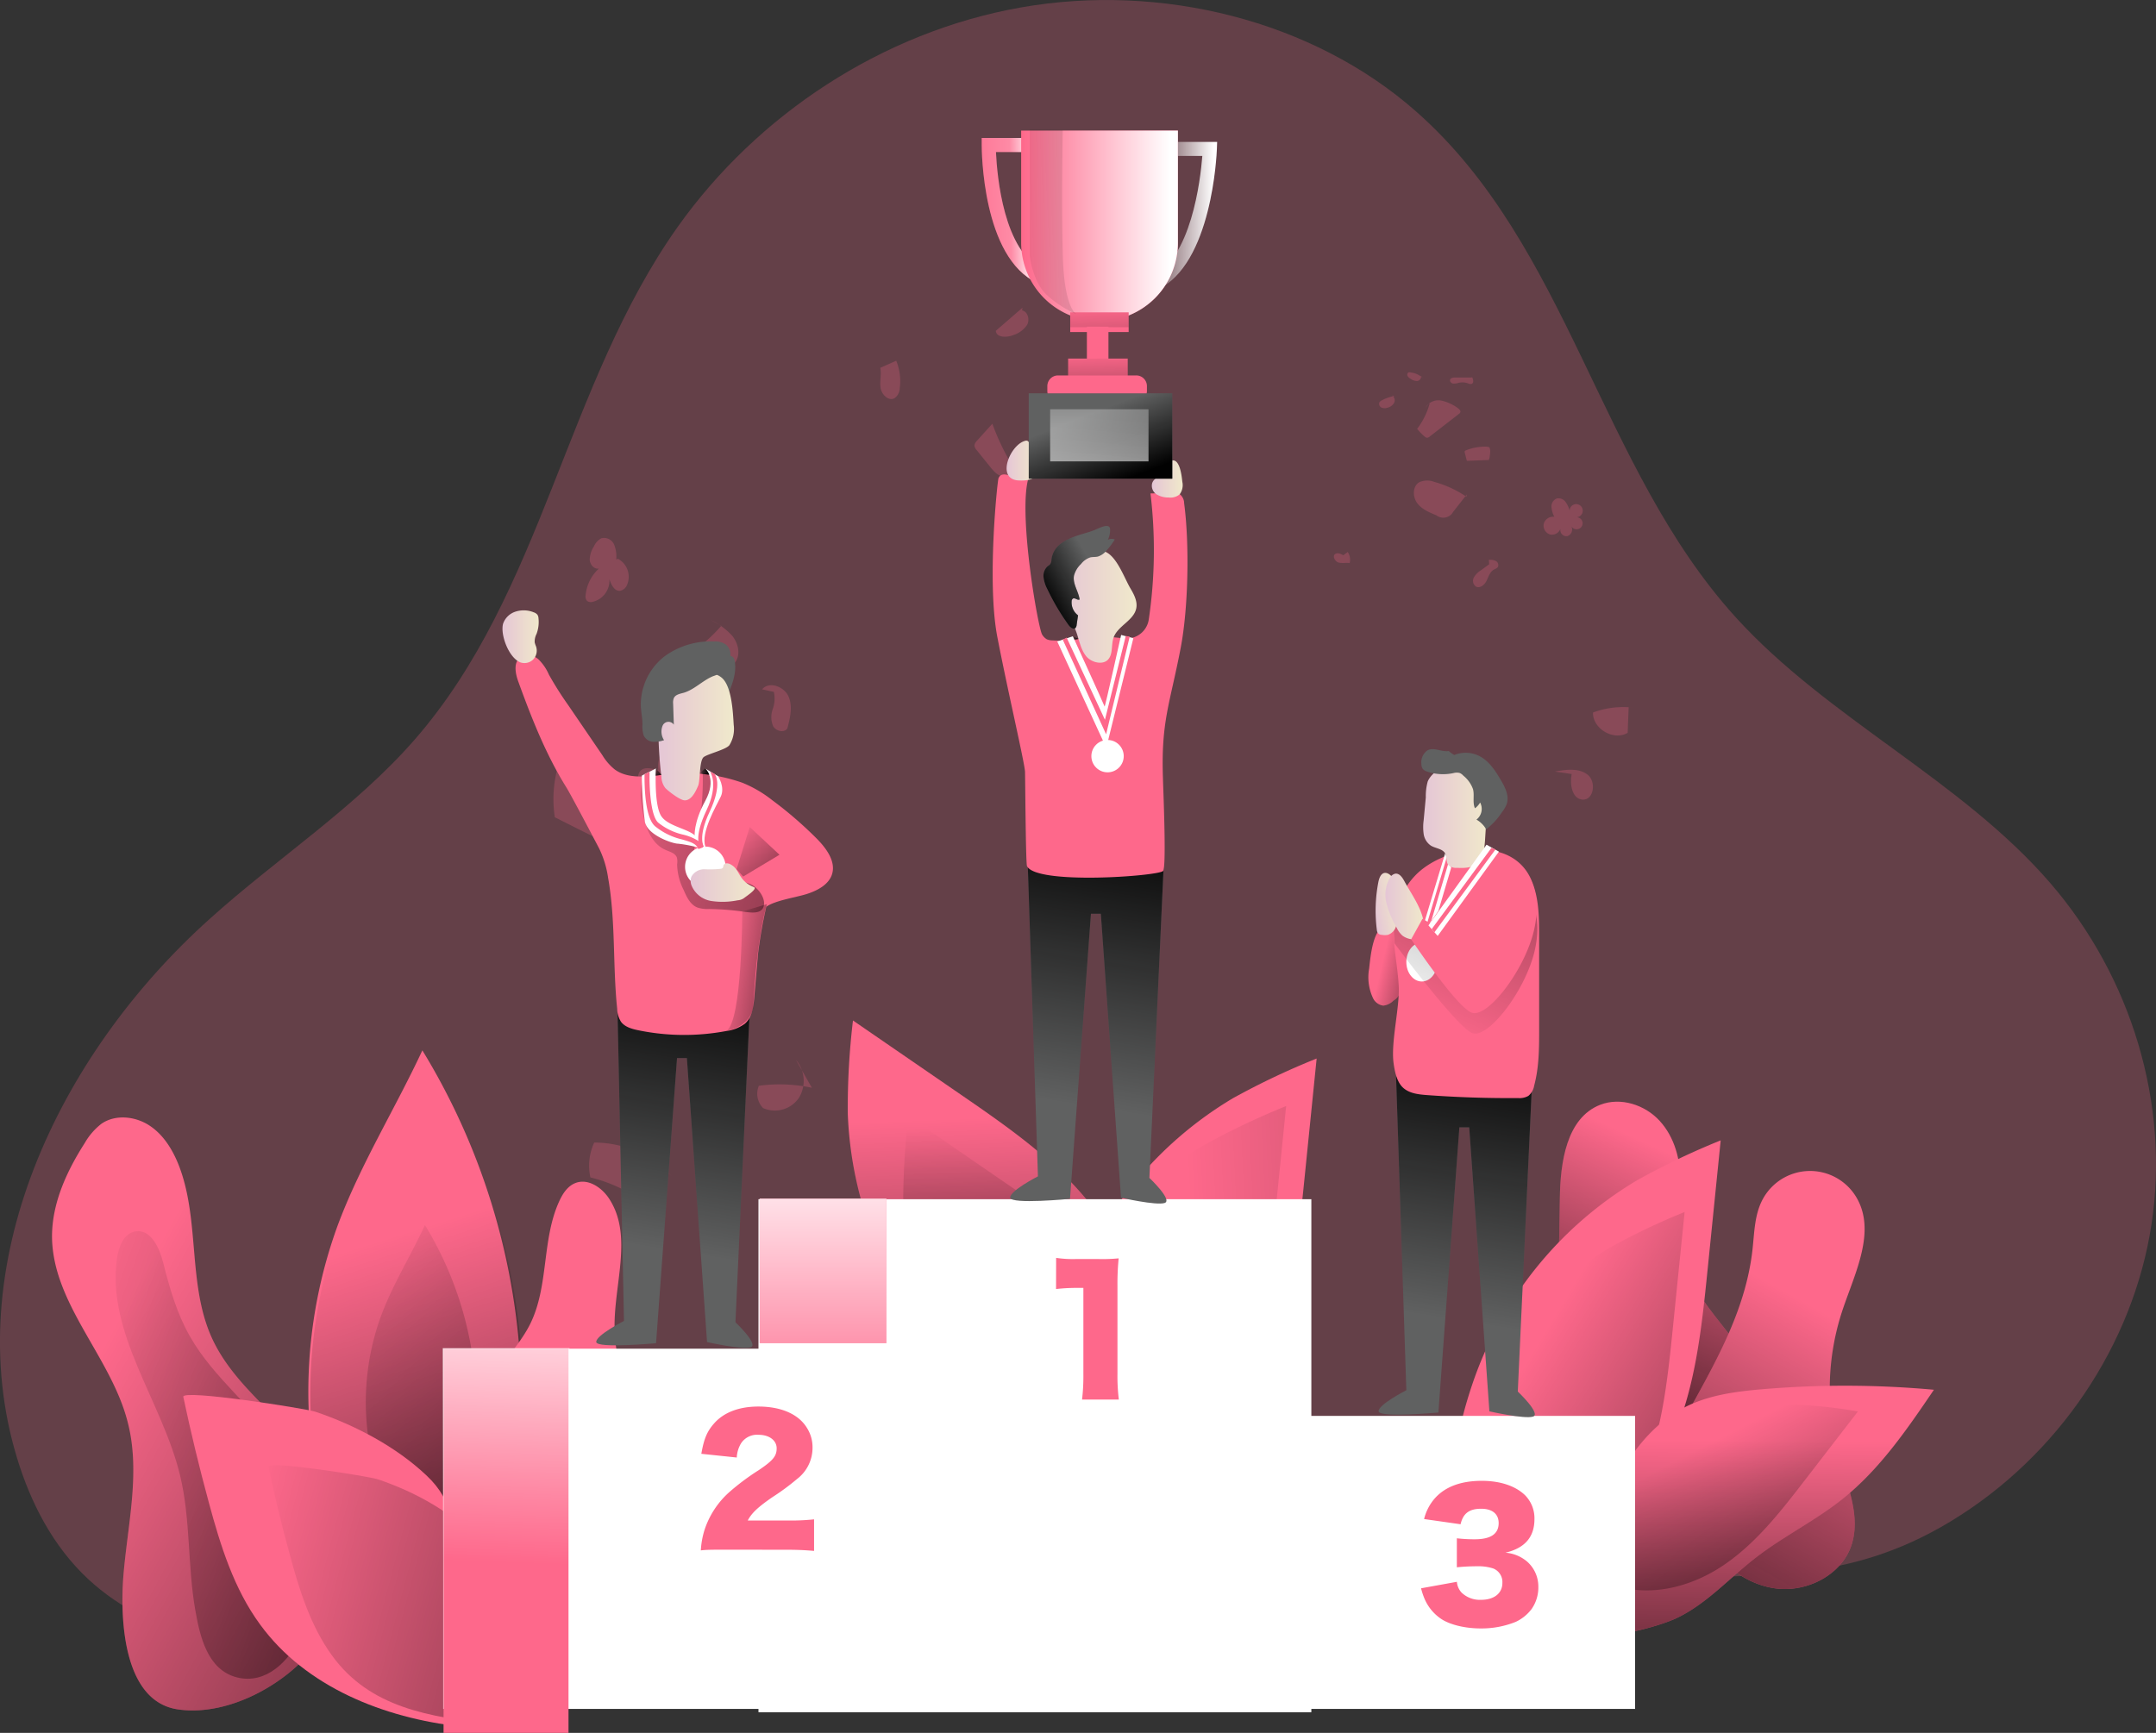 <svg id="Layer_1" data-name="Layer 1" xmlns="http://www.w3.org/2000/svg" xmlns:xlink="http://www.w3.org/1999/xlink" viewBox="0 0 504.84 405.87"><rect x="0" y="0" width="504.84" height="405.87" fill="#333333" stroke="none"/><defs><linearGradient id="linear-gradient" x1="328.39" y1="247.21" x2="349.84" y2="252.2" gradientUnits="userSpaceOnUse"><stop offset="0" stop-color="#010101" stop-opacity="0"/><stop offset="0.95" stop-color="#010101"/></linearGradient><linearGradient id="linear-gradient-2" x1="410.21" y1="298.61" x2="371.87" y2="381.47" xlink:href="#linear-gradient"/><linearGradient id="linear-gradient-3" x1="434.8" y1="330.87" x2="373.58" y2="440.78" xlink:href="#linear-gradient"/><linearGradient id="linear-gradient-4" x1="284.31" y1="329.53" x2="544.33" y2="316.55" xlink:href="#linear-gradient"/><linearGradient id="linear-gradient-5" x1="236.35" y1="283.5" x2="240.68" y2="403.46" xlink:href="#linear-gradient"/><linearGradient id="linear-gradient-6" x1="248.58" y1="285.1" x2="252.91" y2="405.06" xlink:href="#linear-gradient"/><linearGradient id="linear-gradient-7" x1="91.84" y1="312.88" x2="140.53" y2="468.24" xlink:href="#linear-gradient"/><linearGradient id="linear-gradient-8" x1="77.24" y1="315.03" x2="214.05" y2="481.06" xlink:href="#linear-gradient"/><linearGradient id="linear-gradient-9" x1="25" y1="344.35" x2="199.99" y2="439.58" xlink:href="#linear-gradient"/><linearGradient id="linear-gradient-10" x1="10.81" y1="348.77" x2="228.78" y2="426.68" xlink:href="#linear-gradient"/><linearGradient id="linear-gradient-11" x1="361.99" y1="341.08" x2="479.33" y2="411.57" xlink:href="#linear-gradient"/><linearGradient id="linear-gradient-12" x1="414.95" y1="359.18" x2="414.02" y2="451.93" xlink:href="#linear-gradient"/><linearGradient id="linear-gradient-13" x1="448.18" y1="427.03" x2="535.72" y2="479.62" gradientTransform="matrix(0.85, 0.53, -0.53, 0.85, 247.09, -239.11)" xlink:href="#linear-gradient"/><linearGradient id="linear-gradient-14" x1="60.62" y1="385.72" x2="244.78" y2="433.67" xlink:href="#linear-gradient"/><linearGradient id="linear-gradient-15" x1="192.72" y1="335.77" x2="192.72" y2="263.42" gradientUnits="userSpaceOnUse"><stop offset="0" stop-color="#fff" stop-opacity="0"/><stop offset="0.23" stop-color="#fff" stop-opacity="0.23"/><stop offset="0.95" stop-color="#fff"/></linearGradient><linearGradient id="linear-gradient-16" x1="118.33" y1="365.95" x2="120.8" y2="288.65" xlink:href="#linear-gradient-15"/><linearGradient id="linear-gradient-17" x1="258.78" y1="280.98" x2="270.22" y2="209.56" xlink:href="#linear-gradient"/><linearGradient id="linear-gradient-18" x1="162.23" y1="314.9" x2="173.67" y2="243.47" xlink:href="#linear-gradient"/><linearGradient id="linear-gradient-19" x1="345.04" y1="331.07" x2="356.48" y2="259.65" xlink:href="#linear-gradient"/><linearGradient id="linear-gradient-20" x1="228.24" y1="71.22" x2="248.03" y2="70.91" gradientUnits="userSpaceOnUse"><stop offset="0" stop-color="#fff" stop-opacity="0"/><stop offset="0.66" stop-color="#fff" stop-opacity="0.23"/><stop offset="0.95" stop-color="#fff"/></linearGradient><linearGradient id="linear-gradient-21" x1="277.4" y1="69.07" x2="359.8" y2="119.62" xlink:href="#linear-gradient-15"/><linearGradient id="linear-gradient-22" x1="274.29" y1="72.31" x2="289.7" y2="72.31" xlink:href="#linear-gradient-15"/><linearGradient id="linear-gradient-23" x1="240.39" y1="129.6" x2="247.32" y2="129.6" gradientUnits="userSpaceOnUse"><stop offset="0" stop-color="#e5c6d6"/><stop offset="0.42" stop-color="#ead4d0"/><stop offset="1" stop-color="#f0e9cb"/></linearGradient><linearGradient id="linear-gradient-24" x1="274.39" y1="133.94" x2="281.63" y2="133.94" xlink:href="#linear-gradient-23"/><linearGradient id="linear-gradient-25" x1="255.63" y1="96.85" x2="262.28" y2="113.85" xlink:href="#linear-gradient"/><linearGradient id="linear-gradient-26" x1="239.12" y1="52.89" x2="275.81" y2="52.89" xlink:href="#linear-gradient-15"/><linearGradient id="linear-gradient-27" x1="257.33" y1="71.69" x2="257.69" y2="82.54" xlink:href="#linear-gradient"/><linearGradient id="linear-gradient-28" x1="256.99" y1="82.37" x2="257.22" y2="91.65" xlink:href="#linear-gradient"/><linearGradient id="linear-gradient-29" x1="252.62" y1="163.76" x2="270.83" y2="163.76" xlink:href="#linear-gradient-23"/><linearGradient id="linear-gradient-30" x1="261.17" y1="155.4" x2="248.65" y2="162.36" xlink:href="#linear-gradient"/><linearGradient id="linear-gradient-31" x1="230.92" y1="74.67" x2="296.16" y2="71.58" xlink:href="#linear-gradient"/><linearGradient id="linear-gradient-32" x1="257.54" y1="81" x2="257.23" y2="132.33" xlink:href="#linear-gradient-15"/><linearGradient id="linear-gradient-33" x1="251.21" y1="149.44" x2="252.46" y2="149.44" xlink:href="#linear-gradient"/><linearGradient id="linear-gradient-34" x1="173.62" y1="247.51" x2="203.22" y2="252.02" xlink:href="#linear-gradient"/><linearGradient id="linear-gradient-35" x1="135.98" y1="210.4" x2="270.44" y2="243.78" xlink:href="#linear-gradient"/><linearGradient id="linear-gradient-36" x1="122.39" y1="170.91" x2="130.89" y2="170.91" xlink:href="#linear-gradient-23"/><linearGradient id="linear-gradient-37" x1="158.89" y1="194.05" x2="176.53" y2="194.05" xlink:href="#linear-gradient-23"/><linearGradient id="linear-gradient-38" x1="337.33" y1="263.88" x2="395.45" y2="137.42" xlink:href="#linear-gradient"/><linearGradient id="linear-gradient-39" x1="333.7" y1="201.3" x2="340.05" y2="201.3" gradientTransform="translate(-37.19 93.06) rotate(-9.89)" xlink:href="#linear-gradient-23"/><linearGradient id="linear-gradient-40" x1="329.13" y1="234.12" x2="338.18" y2="234.12" xlink:href="#linear-gradient-23"/><linearGradient id="linear-gradient-41" x1="337.94" y1="212.97" x2="353.06" y2="212.97" xlink:href="#linear-gradient-23"/><linearGradient id="linear-gradient-42" x1="166.47" y1="228.48" x2="181.47" y2="228.48" xlink:href="#linear-gradient-23"/><linearGradient id="linear-gradient-43" x1="168.43" y1="202.48" x2="170.75" y2="202.48" xlink:href="#linear-gradient"/><linearGradient id="linear-gradient-44" x1="152.85" y1="179.62" x2="154.91" y2="182.64" xlink:href="#linear-gradient"/><linearGradient id="linear-gradient-45" x1="171.14" y1="195.03" x2="195.41" y2="221.31" xlink:href="#linear-gradient"/></defs><title>winner 2</title><path d="M461.39,378.13c25.28-15.29,42.82-41.47,47.1-69.63s-4.66-57.82-23.64-79.84c-20.87-24.22-52.18-38.59-73.7-62.3-31.86-35.09-39.1-87-74.87-118.5C312,26.45,276.45,17.75,243.83,23.49S182,48.71,163.44,74.82c-26.31,37.09-31.59,85.67-61.61,120.13-13.89,15.94-32.21,27.77-48,42C18,269.1-5,318.34,8.7,363.28c3.19,10.48,8.4,20.64,16.61,28.29,15.3,14.25,38.19,17.71,59.53,19.67,73.39,6.73,147.33,4.23,221,1.72,16.24-.55,31.1-2.13,46.11-8.37,12.58-5.22,23.68-12.55,37.78-13.11C416.35,390.42,437.1,392.82,461.39,378.13Z" transform="translate(-4.7 -21.76)" fill="#fe688b" opacity="0.24" style="isolation:isolate"/><path d="M325.29,248.63a11.47,11.47,0,0,0,.88,6.84,3.1,3.1,0,0,0,2.45,1.82,4,4,0,0,0,2.38-1.18,3.45,3.45,0,0,0,1.59-3.89c-.43-4-.83-8.14.35-12a2.37,2.37,0,0,0,.14-1.43c-.67-1.86-4.59-.25-5.42.75C326,241.6,325.57,246.09,325.29,248.63Z" transform="translate(-4.7 -21.76)" fill="#fe688b"/><path d="M325.29,248.63a11.47,11.47,0,0,0,.88,6.84,3.1,3.1,0,0,0,2.45,1.82,4,4,0,0,0,2.38-1.18,3.45,3.45,0,0,0,1.59-3.89c-.43-4-.83-8.14.35-12a2.37,2.37,0,0,0,.14-1.43c-.67-1.86-4.59-.25-5.42.75C326,241.6,325.57,246.09,325.29,248.63Z" transform="translate(-4.7 -21.76)" fill="url(#linear-gradient)"/><path d="M355.55,363.73c13.92-16.33,14.14-39.88,14.4-61.34.11-8.46,1.57-18.81,9.46-21.88,4.77-1.85,10.48,0,13.94,3.8s4.88,9.09,4.79,14.21c-.08,4.11-1,8.19-.8,12.3.85,14.47,15.65,23.94,21.15,37.35,3.87,9.45,2.72,20.59-2.14,29.58s-13.17,15.85-22.53,19.94c-7.62,3.33-16.47,4.89-24.28,2s-13.94-11.14-12.43-19.32" transform="translate(-4.7 -21.76)" fill="#fe688b"/><path d="M355.55,363.73c13.92-16.33,14.14-39.88,14.4-61.34.11-8.46,1.57-18.81,9.46-21.88,4.77-1.85,10.48,0,13.94,3.8s4.88,9.09,4.79,14.21c-.08,4.11-1,8.19-.8,12.3.85,14.47,15.65,23.94,21.15,37.35,3.87,9.45,2.72,20.59-2.14,29.58s-13.17,15.85-22.53,19.94c-7.62,3.33-16.47,4.89-24.28,2s-13.94-11.14-12.43-19.32" transform="translate(-4.7 -21.76)" fill="url(#linear-gradient-2)"/><path d="M415.07,314.32c.42-3.86.47-7.89,2.21-11.35a12.6,12.6,0,0,1,22.23-.56c4.45,7.86-.41,17.42-3.31,26a58.43,58.43,0,0,0-.89,34.41c1.94,6.86,5.16,14,2.93,20.81-2.33,7.07-10.53,11.19-17.91,10.14s-13.64-6.41-17.24-12.93c-5.38-9.77-7.39-20.74-2-30.36C407.43,339,413.62,327.55,415.07,314.32Z" transform="translate(-4.7 -21.76)" fill="#fe688b"/><path d="M415.07,314.32c.42-3.86.47-7.89,2.21-11.35a12.6,12.6,0,0,1,22.23-.56c4.45,7.86-.41,17.42-3.31,26a58.43,58.43,0,0,0-.89,34.41c1.94,6.86,5.16,14,2.93,20.81-2.33,7.07-10.53,11.19-17.91,10.14s-13.64-6.41-17.24-12.93c-5.38-9.77-7.39-20.74-2-30.36C407.43,339,413.62,327.55,415.07,314.32Z" transform="translate(-4.7 -21.76)" fill="url(#linear-gradient-3)"/><g opacity="0.24" style="isolation:isolate"><path d="M339.53,116a17.19,17.19,0,0,1-3,6.2,12,12,0,0,0,1.8,1.84.92.92,0,0,0,.5.25,1,1,0,0,0,.64-.28l6.83-5.29a.81.81,0,0,0,.34-.39c.14-.38-.25-.74-.6-1a10.14,10.14,0,0,0-3.89-1.76,3.45,3.45,0,0,0-3.65,1.68" transform="translate(-4.7 -21.76)" fill="#fe688b"/><path d="M348.07,138.1a25.16,25.16,0,0,0-7.51-3.47,4.54,4.54,0,0,0-3.55.08c-1.56.94-1.57,3.36-.5,4.84s2.86,2.22,4.54,2.91a2.63,2.63,0,0,0,3.92-.82l3.19-4.07" transform="translate(-4.7 -21.76)" fill="#fe688b"/><path d="M348,127.22a.54.54,0,0,0-.32.2.56.56,0,0,0,0,.36l.43,1.68a.37.37,0,0,0,.12.22.34.34,0,0,0,.2,0l4.83-.18c.25,0,.42-2,.38-2.23-.14-.82-.08-.78-.88-.9A12.06,12.06,0,0,0,348,127.22Z" transform="translate(-4.7 -21.76)" fill="#fe688b"/><path d="M331.34,114.48a10.47,10.47,0,0,0-3,1,1.36,1.36,0,0,0-.66.54,1,1,0,0,0,.47,1.19,2,2,0,0,0,1.39.06,2.44,2.44,0,0,0,1.58-1.12,1.33,1.33,0,0,0-.44-1.74" transform="translate(-4.7 -21.76)" fill="#fe688b"/><path d="M338.05,110.5a4.93,4.93,0,0,0-3.11-1.52.79.79,0,0,0-.43,0,.63.63,0,0,0-.22.82,1.74,1.74,0,0,0,.67.65,2.57,2.57,0,0,0,1.61.55c.58-.08,1.08-.75.79-1.25" transform="translate(-4.7 -21.76)" fill="#fe688b"/><path d="M349.07,110.18l-3.67,0c-.45,0-1,.08-1.15.5s.28.86.73.92a3.69,3.69,0,0,0,1.31-.19,4.07,4.07,0,0,1,2.16.14,1.25,1.25,0,0,0,.86.12c.53-.22.37-1,.12-1.53" transform="translate(-4.7 -21.76)" fill="#fe688b"/><path d="M353.4,153.92l-1.95,1.42a4.71,4.71,0,0,0-1.65,1.7,1.63,1.63,0,0,0,.52,2.11c.93.48,2-.41,2.46-1.35s.77-2.05,1.66-2.59c.35-.21.78-.32,1-.66a1.08,1.08,0,0,0-.5-1.41,3.05,3.05,0,0,0-1.62-.25" transform="translate(-4.7 -21.76)" fill="#fe688b"/><path d="M319.24,151.81c-.62-.36-1.46-.71-2-.21s.07,1.7.91,1.92,1.73,0,2.58.12a3.23,3.23,0,0,0-.45-2.6" transform="translate(-4.7 -21.76)" fill="#fe688b"/><path d="M241.58,130.54a57.38,57.38,0,0,1-4.52-9.54l-3.61,4a1.78,1.78,0,0,0-.58,1.09,1.82,1.82,0,0,0,.51,1.08l3.13,3.88c.84,1.05,1.81,2.17,3.14,2.35s2.81-1.29,2.09-2.43" transform="translate(-4.7 -21.76)" fill="#fe688b"/><path d="M244.11,93.84l-6.24,5.4c.16,1.64,2.58,1.62,4.1,1a6.08,6.08,0,0,0,3.25-2.41c.64-1.22.17-3.08-1.18-3.37" transform="translate(-4.7 -21.76)" fill="#fe688b"/><path d="M210.82,107.91c.32,1.54-.17,3.16.08,4.72s1.86,3.15,3.25,2.4a2.93,2.93,0,0,0,1.23-2.33,12.59,12.59,0,0,0-.82-6.45" transform="translate(-4.7 -21.76)" fill="#fe688b"/><path d="M173.58,168.34A32.64,32.64,0,0,1,164,176c-.71.37-1.51.83-1.63,1.62a2.53,2.53,0,0,0,.82,1.87l2.94,3.5a1.56,1.56,0,0,0,2.56.27q3.09-2.12,6.08-4.38a7.78,7.78,0,0,0,2.33-2.38c1-1.83.37-4.19-.93-5.82a16.18,16.18,0,0,0-5-3.68" transform="translate(-4.7 -21.76)" fill="#fe688b"/><path d="M185.9,183.81a7.22,7.22,0,0,1-.25,4,5.56,5.56,0,0,0,.07,4c.65,1.2,2.6,1.68,3.35.54.65-2.46,1.3-5.16.26-7.49s-4.54-3.61-6.18-1.65" transform="translate(-4.7 -21.76)" fill="#fe688b"/><path d="M372.71,203.05c-.48,2.42.1,5.83,2.56,6,2.64.15,3.27-4.22,1.18-5.85s-5.05-1.21-7.65-.73" transform="translate(-4.7 -21.76)" fill="#fe688b"/><path d="M387.09,187.49a20.38,20.38,0,0,0-9.38,1.15c-.09,3.82,4.83,6.7,8.12,4.76l.23-6" transform="translate(-4.7 -21.76)" fill="#fe688b"/><path d="M162.42,297.74a24.82,24.82,0,0,0-18.58-8.38,12.83,12.83,0,0,0-.9,8.17,35.82,35.82,0,0,1,12.79,6l4.82-7.86" transform="translate(-4.7 -21.76)" fill="#fe688b"/><path d="M194.81,276.53a36.25,36.25,0,0,0-12.42-.47,4.79,4.79,0,0,0,1,5.23,6.82,6.82,0,0,0,8.39-2.41,7.6,7.6,0,0,0-.69-8.87" transform="translate(-4.7 -21.76)" fill="#fe688b"/><path d="M152.24,216.45A97.52,97.52,0,0,0,135.74,200a28.29,28.29,0,0,0-1.13,13.17q7.89,4,15.85,7.91" transform="translate(-4.7 -21.76)" fill="#fe688b"/><path d="M372.25,141.4a5.94,5.94,0,0,0-1-2.12,2,2,0,0,0-2.08-.75,2,2,0,0,0-1.19,1.95,6,6,0,0,0,.67,2.32,2.25,2.25,0,0,0-2.46,1.6,2.16,2.16,0,0,0,1.44,2.53,2.09,2.09,0,0,0,2.5-1.46,1.43,1.43,0,0,0,1.57,1.86,1.65,1.65,0,0,0,.89-2.42,1.41,1.41,0,1,0,1.23-2,1.54,1.54,0,1,0-1.58-1.69" transform="translate(-4.7 -21.76)" fill="#fe688b"/><path d="M158.53,202.11c-1.36-.46-3.13-.8-4,.33a2.61,2.61,0,0,0-.38,2,3.61,3.61,0,0,0,2,2.87,2.36,2.36,0,0,0,3.07-1.17,7.54,7.54,0,0,0,.76,3,2.52,2.52,0,0,0,2.64,1.3,2.73,2.73,0,0,0,1.42-1.09c.93-1.29,1-3.48-.45-4.12a6.57,6.57,0,0,0,3.42.3,2.23,2.23,0,0,0-.34-4.45,7.37,7.37,0,0,0-3.19.58,6,6,0,0,0-.35-4.66,1.79,1.79,0,0,0-.63-.73c-.65-.36-1.45.11-2,.65a6.31,6.31,0,0,0-1.67,5.07" transform="translate(-4.7 -21.76)" fill="#fe688b"/><path d="M149,152.8a7.47,7.47,0,0,0-.51-3.52,2.58,2.58,0,0,0-2.95-1.46,3.74,3.74,0,0,0-1.76,1.91,5.94,5.94,0,0,0-1,3.14c.08,1.12,1,2.24,2.14,2.07a9.68,9.68,0,0,0-3.09,6.16,1.66,1.66,0,0,0,.34,1.41,1.53,1.53,0,0,0,1.34.2,5.11,5.11,0,0,0,3.89-5.3c.39,1.29,1.19,2.88,2.53,2.72a2.26,2.26,0,0,0,1.61-1.41,4.78,4.78,0,0,0-2.13-6.08" transform="translate(-4.7 -21.76)" fill="#fe688b"/></g><path d="M176.39,175.73a1.46,1.46,0,0,1,.33.75c.55,2.8-.58,5.63-1.68,8.27a3.6,3.6,0,0,0-.86-2.9,7.43,7.43,0,0,0-2.5-1.82,1.58,1.58,0,0,1-.5-.34A1.15,1.15,0,0,1,171,179a3.46,3.46,0,0,1,1.78-3.17C173.61,175.35,175.59,174.92,176.39,175.73Z" transform="translate(-4.7 -21.76)" fill="#606161"/><path d="M293.36,279A174.4,174.4,0,0,1,313,269.68l-3.09,30.52C308.48,314,307,328,301.3,340.64s-16.52,23.75-30.16,26.13c-27.56,4.82-21.56-24.36-16.4-39.73A88.47,88.47,0,0,1,293.36,279Z" transform="translate(-4.7 -21.76)" fill="#fe688b"/><path d="M203.21,282.47a173.16,173.16,0,0,1,1.22-21.7l25.28,17.38c11.41,7.85,23,15.89,31.34,27s12.89,25.89,8.43,39c-9,26.48-31.73,7.21-42.73-4.7A88.54,88.54,0,0,1,203.21,282.47Z" transform="translate(-4.7 -21.76)" fill="#fe688b"/><path d="M286.25,290.17a174.4,174.4,0,0,1,19.61-9.36l-3.09,30.52c-1.4,13.78-2.87,27.83-8.58,40.44S277.67,375.52,264,377.91c-27.56,4.81-21.56-24.36-16.41-39.74A88.54,88.54,0,0,1,286.25,290.17Z" transform="translate(-4.7 -21.76)" fill="url(#linear-gradient-4)"/><path d="M203.21,282.47a173.16,173.16,0,0,1,1.22-21.7l25.28,17.38c11.41,7.85,23,15.89,31.34,27s12.89,25.89,8.43,39c-9,26.48-31.73,7.21-42.73-4.7A88.54,88.54,0,0,1,203.21,282.47Z" transform="translate(-4.7 -21.76)" fill="url(#linear-gradient-5)"/><path d="M216.2,304.88a173,173,0,0,1,1.21-21.69l25.28,17.38c11.41,7.84,23,15.88,31.35,26.95s12.89,25.9,8.43,39c-9,26.49-31.73,7.21-42.74-4.7A88.43,88.43,0,0,1,216.2,304.88Z" transform="translate(-4.7 -21.76)" fill="url(#linear-gradient-6)"/><path d="M83.71,308.94c5.3-14.3,13.45-27.35,19.89-41.17a158.13,158.13,0,0,1,21.05,108.58c-.9,5.25-2.09,10.53-4.64,15.19-3.74,6.85-15.65,17.33-24.48,14.86-7.87-2.21-12.41-20.79-14.49-28.34A113.6,113.6,0,0,1,83.71,308.94Z" transform="translate(-4.7 -21.76)" fill="#fe688b"/><path d="M84.17,309.4c5.3-14.3,13.46-27.34,19.9-41.17a158.17,158.17,0,0,1,21.05,108.59c-.9,5.24-2.1,10.52-4.65,15.19-3.74,6.84-15.65,17.33-24.47,14.85-7.88-2.21-12.42-20.78-14.5-28.34A113.6,113.6,0,0,1,84.17,309.4Z" transform="translate(-4.7 -21.76)" fill="url(#linear-gradient-7)"/><path d="M93.89,330.05c2.74-7.42,7-14.18,10.31-21.36A82,82,0,0,1,115.12,365a24.78,24.78,0,0,1-2.41,7.88c-1.94,3.55-8.11,9-12.69,7.7-4.09-1.14-6.44-10.78-7.52-14.69A58.9,58.9,0,0,1,93.89,330.05Z" transform="translate(-4.7 -21.76)" fill="url(#linear-gradient-8)"/><path d="M33.62,390.52c1-11.9,4-24,1-35.6C30.77,339.59,17,327.21,16.88,311.39c0-7.86,3.44-15.32,7.68-21.94a15.27,15.27,0,0,1,3.91-4.5c3.25-2.23,7.83-1.76,11.14.37s5.49,5.66,6.94,9.33c5,12.79,2.06,27.79,7.7,40.34,5.89,13.1,19.93,20.83,26.89,33.4a36.74,36.74,0,0,1-1.8,37.77c-6.6,9.61-21,17.8-33.11,15.94C33.51,420.14,32.76,400.84,33.62,390.52Z" transform="translate(-4.7 -21.76)" fill="#fe688b"/><path d="M33.62,390.52c1-11.9,4-24,1-35.6C30.77,339.59,17,327.21,16.88,311.39c0-7.86,3.44-15.32,7.68-21.94a15.27,15.27,0,0,1,3.91-4.5c3.25-2.23,7.83-1.76,11.14.37s5.49,5.66,6.94,9.33c5,12.79,2.06,27.79,7.7,40.34,5.89,13.1,19.93,20.83,26.89,33.4a36.74,36.74,0,0,1-1.8,37.77c-6.6,9.61-21,17.8-33.11,15.94C33.51,420.14,32.76,400.84,33.62,390.52Z" transform="translate(-4.7 -21.76)" fill="url(#linear-gradient-9)"/><path d="M46.86,367.3c-4.19-17.38-17.31-33.23-14.75-50.92.38-2.68,1.64-5.79,4.31-6.22,3.55-.58,5.6,3.81,6.48,7.3,1.51,6,3.24,12,6.28,17.31,5.52,9.73,14.93,16.66,21.19,25.92,8.43,12.47,11.22,30.64,4.63,44.55-2.65,5.59-8,11.07-14.77,9.4-7-1.75-8.73-9.68-9.81-15.82C48.59,388.39,49.36,377.64,46.86,367.3Z" transform="translate(-4.7 -21.76)" fill="url(#linear-gradient-10)"/><path d="M388,298.21a174.4,174.4,0,0,1,19.61-9.36l-3.09,30.52c-1.4,13.78-2.87,27.83-8.58,40.44s-16.52,23.75-30.16,26.13c-27.56,4.82-21.56-24.36-16.41-39.73A88.54,88.54,0,0,1,388,298.21Z" transform="translate(-4.7 -21.76)" fill="#fe688b"/><path d="M381.61,314a155.9,155.9,0,0,1,17.55-8.37l-2.77,27.32c-1.25,12.33-2.57,24.91-7.68,36.2s-14.79,21.26-27,23.39c-24.67,4.31-19.31-21.8-14.69-35.57A79.23,79.23,0,0,1,381.61,314Z" transform="translate(-4.7 -21.76)" fill="url(#linear-gradient-11)"/><path d="M376.64,384.29c4.55-13.16,10.73-27.3,23.3-33.3,5.38-2.56,11.41-3.34,17.34-3.85a229.38,229.38,0,0,1,40.26.12c-6.27,9.24-12.68,18.63-21.41,25.59-6.41,5.11-13.88,8.75-20.36,13.77-6.21,4.81-11.57,10.92-18.7,14.22-4.37,2-18.26,5.94-22.65,2.77C368.85,399.58,374.69,389.94,376.64,384.29Z" transform="translate(-4.7 -21.76)" fill="#fe688b"/><path d="M376.64,384.29c4.55-13.16,10.73-27.3,23.3-33.3,5.38-2.56,11.41-3.34,17.34-3.85a229.38,229.38,0,0,1,40.26.12c-6.27,9.24-12.68,18.63-21.41,25.59-6.41,5.11-13.88,8.75-20.36,13.77-6.21,4.81-11.57,10.92-18.7,14.22-4.37,2-18.26,5.94-22.65,2.77C368.85,399.58,374.69,389.94,376.64,384.29Z" transform="translate(-4.7 -21.76)" fill="url(#linear-gradient-12)"/><path d="M425.32,350.73a116.5,116.5,0,0,1,14.42,1.61l-12.52,16.22c-5.65,7.32-11.44,14.77-19.12,19.91s-17.75,7.64-26.32,4.19c-17.33-7-3.64-21.43,4.71-28.33A59.09,59.09,0,0,1,425.32,350.73Z" transform="translate(-4.7 -21.76)" fill="url(#linear-gradient-13)"/><path d="M47.62,348.92q2.64,12.49,6,24.83c2.7,10,5.85,20.14,12,28.51,10.63,14.6,28.94,21.87,46.88,23.87q-1.41-19-1.65-38c-.12-8.74.32-14.55-6.22-20.74-7.19-6.82-16.8-11.85-26.12-15C76,351.61,47.23,347.08,47.62,348.92Z" transform="translate(-4.7 -21.76)" fill="#fe688b"/><path d="M67.56,365.29q2.19,10.38,5,20.61c2.25,8.31,4.86,16.71,9.93,23.67,8.82,12.11,22.63,14.33,37.52,16-.78-10.48.16-17.17,0-27.68-.1-7.26.27-12.09-5.16-17.22-6-5.66-13.94-9.84-21.69-12.44C91.1,367.53,67.24,363.77,67.56,365.29Z" transform="translate(-4.7 -21.76)" fill="url(#linear-gradient-14)"/><path d="M121.1,343c2.6-3.76,5.78-7.15,7.79-11.24,4.34-8.84,2.65-19.66,6.74-28.61.82-1.82,2-3.65,3.89-4.34,2.91-1.07,6.08,1.07,7.78,3.65,5.81,8.8.95,20.45,1.32,31,.2,5.79,2,11.39,3,17.09.49,2.79.76,5.73-.2,8.4a18.25,18.25,0,0,1-3.41,5.31c-7.78,9.4-18.67,15.63-29.63,6.58C109.58,363.49,115.55,351,121.1,343Z" transform="translate(-4.7 -21.76)" fill="#fe688b"/><rect x="103.78" y="315.88" width="129.46" height="84.37" fill="#fff"/><rect x="253.4" y="331.62" width="129.46" height="68.63" fill="#fff"/><rect x="177.6" y="280.87" width="129.46" height="120.16" fill="#fff"/><rect x="177.88" y="280.74" width="29.68" height="33.86" fill="#fe688b"/><rect x="177.88" y="280.74" width="29.68" height="33.86" fill="url(#linear-gradient-15)"/><rect x="103.86" y="315.88" width="29.26" height="89.98" fill="#fe688b"/><rect x="103.67" y="315.75" width="29.68" height="88.81" fill="url(#linear-gradient-16)"/><path d="M252,316.37a26.48,26.48,0,0,0,4.74.27h5a38.77,38.77,0,0,0,4.9-.16,60.75,60.75,0,0,0-.28,6.36v20.71a45,45,0,0,0,.32,6h-8.61a46.52,46.52,0,0,0,.31-6V323.4h-1.58a43.5,43.5,0,0,0-4.82.27Z" transform="translate(-4.7 -21.76)" fill="#fe688b"/><path d="M174.73,384.72c-3.55,0-4.46,0-5.93.16a20.1,20.1,0,0,1,.83-4.67,20.33,20.33,0,0,1,5.7-8.85,55.2,55.2,0,0,1,7-5.25c3.4-2.29,4.23-3.32,4.23-5.14s-1.7-3.16-4.23-3.16a4.47,4.47,0,0,0-4.11,2,7.06,7.06,0,0,0-1,3.32l-8.3-.87c.6-3.44,1.31-5.18,2.89-7,2.25-2.64,5.85-4.07,10.47-4.07,5.33,0,9.4,1.78,11.37,5a8.45,8.45,0,0,1,1.31,4.62,9.17,9.17,0,0,1-3.63,7.35,53.72,53.72,0,0,1-5.73,4.23c-3.44,2.37-4.9,3.75-5.81,5.49H189a51.71,51.71,0,0,0,6.32-.27V385c-2.29-.19-3.95-.27-6.75-.27Z" transform="translate(-4.7 -21.76)" fill="#fe688b"/><path d="M345.84,392.24a4.17,4.17,0,0,0,1.1,2.53,6.18,6.18,0,0,0,4.55,1.69c3.08,0,5-1.54,5-3.95a3.41,3.41,0,0,0-2.13-3.39,11.23,11.23,0,0,0-3.67-.52c-1.54,0-3.32.08-4.86.24v-6.79a36.33,36.33,0,0,0,4.18.23c3.76,0,5.61-1.26,5.61-3.79,0-2.14-1.49-3.36-4.1-3.36-2.81,0-4.23,1.11-4.82,3.63l-8.54-1.22a11.44,11.44,0,0,1,2.65-5c2.41-2.61,6.05-3.95,10.86-3.95,4.31,0,7.87,1.19,10.12,3.36a7.66,7.66,0,0,1,2.21,5.61c0,4.19-2.25,6.8-6.8,7.86a8.87,8.87,0,0,1,5.1,2.1,7.77,7.77,0,0,1,2.61,5.84,8.79,8.79,0,0,1-1.58,5.26,9.93,9.93,0,0,1-3.71,3,21.33,21.33,0,0,1-8.22,1.54c-3.56,0-7.11-.83-9.21-2.21a10.77,10.77,0,0,1-4.07-5.09,16.61,16.61,0,0,1-.67-2.1Z" transform="translate(-4.7 -21.76)" fill="#fe688b"/><path d="M245.34,223.78l2.4,73.5s-6.65,3.4-6.49,5,14,.27,14,.27l4.9-66.78h2.32l4.72,66.51s8.19,1.86,10.2,1.24-3.55-5.88-3.55-5.88l3.32-72.66Z" transform="translate(-4.7 -21.76)" fill="#606161"/><path d="M245.34,223.78l2.4,73.5s-6.65,3.4-6.49,5,14,.27,14,.27l4.9-66.78h2.32l4.72,66.51s8.19,1.86,10.2,1.24-3.55-5.88-3.55-5.88l3.32-72.66Z" transform="translate(-4.7 -21.76)" fill="url(#linear-gradient-17)"/><path d="M149.27,257.21l1.54,73.93s-6.65,3.4-6.49,4.95,14,.27,14,.27l4.91-66.79h2.31l4.72,66.52s8.19,1.85,10.2,1.23-3.55-5.87-3.55-5.87l3.32-72.66Z" transform="translate(-4.7 -21.76)" fill="#606161"/><path d="M149.27,257.21l1.54,73.93s-6.65,3.4-6.49,4.95,14,.27,14,.27l4.91-66.79h2.31l4.72,66.52s8.19,1.85,10.2,1.23-3.55-5.87-3.55-5.87l3.32-72.66Z" transform="translate(-4.7 -21.76)" fill="url(#linear-gradient-18)"/><path d="M331.6,273.86l2.4,73.51s-6.65,3.4-6.49,4.95,14,.27,14,.27l4.91-66.79h2.31l4.72,66.52s8.19,1.85,10.2,1.23-3.55-5.87-3.55-5.87L363.45,275Z" transform="translate(-4.7 -21.76)" fill="#606161"/><path d="M331.6,273.86l2.4,73.51s-6.65,3.4-6.49,4.95,14,.27,14,.27l4.91-66.79h2.31l4.72,66.52s8.19,1.85,10.2,1.23-3.55-5.87-3.55-5.87L363.45,275Z" transform="translate(-4.7 -21.76)" fill="url(#linear-gradient-19)"/><path d="M247.57,88c-12.9-5.87-13-31.19-13-32.26V54.07h12.63v3.3h-9.29c.25,5.54,1.79,23.39,11.07,27.61Z" transform="translate(-4.7 -21.76)" fill="#fe688b"/><path d="M247.57,88c-12.9-5.87-13-31.19-13-32.26V54.07h12.63v3.3h-9.29c.25,5.54,1.79,23.39,11.07,27.61Z" transform="translate(-4.7 -21.76)" fill="url(#linear-gradient-20)"/><path d="M275.65,89.62l-1.36-3c9.31-4.23,11.49-22.6,11.94-28.33H277V55h12.7l-.06,1.71C289.59,57.81,288.51,83.77,275.65,89.62Z" transform="translate(-4.7 -21.76)" fill="url(#linear-gradient-21)"/><path d="M275.65,89.62l-1.36-3c9.31-4.23,11.49-22.6,11.94-28.33H277V55h12.7l-.06,1.71C289.59,57.81,288.51,83.77,275.65,89.62Z" transform="translate(-4.7 -21.76)" fill="url(#linear-gradient-22)"/><path d="M238.23,170.94c-2.47-12.83,0-36.34.27-37.14.95-2.39,4.23.7,6.94.23-2.28,8.6,2.37,35.08,3.3,36.38a3.19,3.19,0,0,0,1.06,1.07,3.47,3.47,0,0,0,1.33.27,27,27,0,0,0,6.83-.47c4-.77,6.77-.31,10.1,0a5.21,5.21,0,0,0,5.63-4.42,110.65,110.65,0,0,0,.4-29.53l5.09-.11a3.26,3.26,0,0,1,1.79.31,2.7,2.7,0,0,1,1,2.08c1.27,9.48,1,24.54-.81,33.92-2.54,13.26-4.64,17.16-4.14,30.77,0,1,.88,20.82,0,21.48-1.52,1.21-29.68,3.25-31.84-1.16-.31-.63-.42-21.55-.47-22.18C244.53,200,240.64,183.43,238.23,170.94Z" transform="translate(-4.7 -21.76)" fill="#fe688b"/><path d="M244.77,125a.91.91,0,0,1,.49,0,.82.82,0,0,1,.39.41,7.1,7.1,0,0,1,.44,3,7.52,7.52,0,0,0,1,3c1.14,2.61-1.64,3-4,2.87C237.86,133.89,241.29,125.85,244.77,125Z" transform="translate(-4.7 -21.76)" fill="url(#linear-gradient-23)"/><path d="M274.49,134.92a2.4,2.4,0,0,0,1,2.61,5.29,5.29,0,0,0,2.87.75,3.39,3.39,0,0,0,2.55-.72,3.6,3.6,0,0,0,.64-2.95c-.14-1.36-.66-6.47-3.17-4.62-.81.6-.94,2-1.73,2.79S274.85,133.85,274.49,134.92Z" transform="translate(-4.7 -21.76)" fill="url(#linear-gradient-24)"/><rect x="240.89" y="92.11" width="33.6" height="20" fill="#606161"/><rect x="240.89" y="92.11" width="33.6" height="20" fill="url(#linear-gradient-25)"/><path d="M239.12,30.59h36.69a0,0,0,0,1,0,0V56.85a18.35,18.35,0,0,1-18.35,18.35h0a18.35,18.35,0,0,1-18.35-18.35V30.59A0,0,0,0,1,239.12,30.59Z" fill="#fe688b"/><path d="M239.12,30.59h36.69a0,0,0,0,1,0,0V56.85a18.35,18.35,0,0,1-18.35,18.35h0a18.35,18.35,0,0,1-18.35-18.35V30.59A0,0,0,0,1,239.12,30.59Z" fill="url(#linear-gradient-26)"/><rect x="250.6" y="73.16" width="13.68" height="4.61" fill="#fe688b"/><rect x="250.6" y="73.16" width="13.68" height="3.47" opacity="0.26" fill="url(#linear-gradient-27)"/><rect x="254.5" y="76.51" width="5.05" height="7.8" fill="#fe688b"/><rect x="250.11" y="83.98" width="13.95" height="4.06" fill="#fe688b"/><rect x="250.11" y="83.98" width="13.95" height="4.06" opacity="0.26" fill="url(#linear-gradient-28)"/><path d="M273.26,112.2v1.15a2.19,2.19,0,0,1-.07.53H250a2.86,2.86,0,0,1-.06-.53V112.2a2.5,2.5,0,0,1,2.5-2.51h18.29A2.5,2.5,0,0,1,273.26,112.2Z" transform="translate(-4.7 -21.76)" fill="#fe688b"/><path d="M269.32,159.44c.87,1.46,1.76,3.08,1.45,4.75-.54,2.91-4.36,4.13-5.33,6.93-.59,1.7-.07,3.85-1.31,5.15s-3.92.68-5.14-.87-1.56-3.59-2.21-5.45c-.75-2.13-1.92-4.07-2.82-6.14a13.79,13.79,0,0,1-1.3-6.61,7.28,7.28,0,0,1,3.32-5.65c2-1.14,6-1.57,8-.32C266.38,152.66,268,157.13,269.32,159.44Z" transform="translate(-4.7 -21.76)" fill="url(#linear-gradient-29)"/><path d="M264.63,145.71a5,5,0,0,1-.53,2.49,1.87,1.87,0,0,1,1.63-.08,17.35,17.35,0,0,1-1.89,2.53,4.34,4.34,0,0,1-2.08,1.47c-.58.13-1.18.06-1.76.19a4.61,4.61,0,0,0-2.17,1.54,5.87,5.87,0,0,0-1.64,2.69c-.38,1.91,1.05,3.7,1.31,5.63-.48.28-1.1-.49-1.57-.21a.77.77,0,0,0-.3.63,3.75,3.75,0,0,0,1.5,3.29l-.33,2.24a1.19,1.19,0,0,1-.28.72c-.48.43-1.19-.12-1.57-.64a53.59,53.59,0,0,1-5-8.45,7.87,7.87,0,0,1-.89-2.78,3,3,0,0,1,1-2.63,2.59,2.59,0,0,0,.55-.44,2,2,0,0,0,.3-1.08c.43-3.48,3.6-4.82,6.54-5.78,1.05-.35,2.13-.6,3.17-1C261.49,145.79,264.54,143.94,264.63,145.71Z" transform="translate(-4.7 -21.76)" fill="#606161"/><path d="M264.63,145.71a5,5,0,0,1-.53,2.49,1.87,1.87,0,0,1,1.63-.08,17.35,17.35,0,0,1-1.89,2.53,4.34,4.34,0,0,1-2.08,1.47c-.58.13-1.18.06-1.76.19a4.61,4.61,0,0,0-2.17,1.54,5.87,5.87,0,0,0-1.64,2.69c-.38,1.91,1.05,3.7,1.31,5.63-.48.28-1.1-.49-1.57-.21a.77.77,0,0,0-.3.63,3.75,3.75,0,0,0,1.5,3.29l-.33,2.24a1.19,1.19,0,0,1-.28.72c-.48.43-1.19-.12-1.57-.64a53.59,53.59,0,0,1-5-8.45,7.87,7.87,0,0,1-.89-2.78,3,3,0,0,1,1-2.63,2.59,2.59,0,0,0,.55-.44,2,2,0,0,0,.3-1.08c.43-3.48,3.6-4.82,6.54-5.78,1.05-.35,2.13-.6,3.17-1C261.49,145.79,264.54,143.94,264.63,145.71Z" transform="translate(-4.7 -21.76)" fill="url(#linear-gradient-30)"/><path d="M245.81,52.06V81.59s.62,6,3.86,9.12a25.32,25.32,0,0,0,7.11,4.64s-2.93-1.08-3.24-14.22,0-28.91,0-28.91Z" transform="translate(-4.7 -21.76)" opacity="0.26" fill="url(#linear-gradient-31)"/><rect x="245.9" y="95.85" width="23.03" height="12.21" fill="url(#linear-gradient-32)"/><path d="M252.26,172l3.65-1.22s7.37,16.15,7.44,16.46,3.87-16.77,3.87-16.77l2.86.77-6.34,25.67Z" transform="translate(-4.7 -21.76)" fill="#fff"/><polygon points="252.46 149.64 251.21 149.03 251.59 149.85 252.46 149.64" fill="url(#linear-gradient-33)"/><polygon points="248.84 149.8 259 171.98 264.53 149.1 263.6 148.95 258.73 168.58 249.76 149.33 248.84 149.8" fill="#fe688b"/><circle cx="259.34" cy="177.1" r="3.79" fill="#fff"/><path d="M137.39,206.3c-4.87-7.8-8.22-16.35-11.33-24.91-.73-2-1.21-4.7.71-5.82a3.72,3.72,0,0,1,4.08.68,11.36,11.36,0,0,1,2.38,3.51,77.4,77.4,0,0,0,4.52,7.15l8,11.73a12.85,12.85,0,0,0,2.87,3.32c2.87,2.13,6.94,1.78,10.56,1.32a40.25,40.25,0,0,1,19.35,1.81,28.48,28.48,0,0,1,7,4.09A92,92,0,0,1,195.77,218c2.42,2.41,4.85,5.66,3.66,8.79-.87,2.26-3.38,3.57-5.8,4.35s-7.5,1.52-9.5,3a105.7,105.7,0,0,0-1.93,11l-.89,10.28c-.19,2.19-.48,4.59-2.18,6.09a9.06,9.06,0,0,1-4.38,1.73,53.22,53.22,0,0,1-20.55-.17c-1.54-.31-3.19-.78-4.09-2a5.9,5.9,0,0,1-.89-3c-1.07-10.22-.33-20.59-2.13-30.72a23.38,23.38,0,0,0-2.09-6.86C143.3,217.25,138.43,208,137.39,206.3Z" transform="translate(-4.7 -21.76)" fill="#fe688b"/><path d="M178.5,235.24s0,25.9-3.75,28c0,0,6.09-1,6.36-6.14.85-16.39,3.17-23.58,3.17-23.58Z" transform="translate(-4.7 -21.76)" fill="url(#linear-gradient-34)"/><path d="M178.5,235.24a63.36,63.36,0,0,0-7.79-.58,7.4,7.4,0,0,1-2.77-.37c-1.64-.69-2.47-2.48-3.17-4.11a13.87,13.87,0,0,1-1.52-6,3.84,3.84,0,0,0-.05-1.55c-.36-1.05-1.64-1.36-2.66-1.81-3.51-1.53-4.85-5.76-5.48-9.54-.45-2.73-.69-5.73.78-8.07a27.22,27.22,0,0,0,3.25,10.92,10.05,10.05,0,0,0,3.21,3.83,4.57,4.57,0,0,0,4.77.29,2.2,2.2,0,0,0,.83-.83,3.27,3.27,0,0,0,.29-1,67.74,67.74,0,0,0,1.06-13.56,1.39,1.39,0,0,1,1.63.71,3.72,3.72,0,0,1,.33,1.9,28.28,28.28,0,0,1-2.57,11.41c-.92,2-2.07,4.3-1,6.2a6.27,6.27,0,0,0,2.31,2,19.69,19.69,0,0,0,5.22,2.58c1.87.5,3.91.45,5.61,1.38,1.47.81,3.09,2.91,2.8,4.71C183.22,236.07,180.28,235.48,178.5,235.24Z" transform="translate(-4.7 -21.76)" fill="url(#linear-gradient-35)"/><circle cx="165.16" cy="203.03" r="4.75" fill="#fff"/><path d="M126.64,176.93a2.9,2.9,0,0,0,3-.81,3,3,0,0,0,.56-3,5.94,5.94,0,0,1-.3-.9,3.86,3.86,0,0,1,.44-2,8,8,0,0,0,.45-3.67,1.64,1.64,0,0,0-.25-.81,1.81,1.81,0,0,0-.84-.56,6.28,6.28,0,0,0-4.25-.18,4.53,4.53,0,0,0-2.94,2.81C121.78,170.34,123.83,175.92,126.64,176.93Z" transform="translate(-4.7 -21.76)" fill="url(#linear-gradient-36)"/><path d="M176.5,191.51a7.22,7.22,0,0,1-1,4.77c-.79,1.05-4.91,2-6,2.78s-.82,5.62-1.33,6.74c-.35.77-1.38,3.47-3.17,3.41-1.1-.05-3.73-2.09-4.48-2.85a4.28,4.28,0,0,1-.93-2.55,94.4,94.4,0,0,1-.51-18c.12-1.82.37-3.8,1.72-5.1a6.84,6.84,0,0,1,3.67-1.57c2.59-.43,7.63-.4,9.52,1.63C176.08,183,176.33,188.7,176.5,191.51Z" transform="translate(-4.7 -21.76)" fill="url(#linear-gradient-37)"/><path d="M173.44,179.38a10.56,10.56,0,0,1-1.77.75c-2.44,1-4.42,3.19-6.93,3.9-.88.24-2,.43-2.31,1.37a3.07,3.07,0,0,0-.11,1.21l.16,4.88a1.5,1.5,0,0,0-2.62.22,3.68,3.68,0,0,0,.33,3.41,6.94,6.94,0,0,1-2.58.38,2.66,2.66,0,0,1-2.17-1.45,6.63,6.63,0,0,1-.3-2.61c0-1.47-.34-2.92-.39-4.39a14.33,14.33,0,0,1,5.6-11.6A18.32,18.32,0,0,1,171.92,172a4.29,4.29,0,0,1,2.81.77,3.11,3.11,0,0,1,1,2.58A7.6,7.6,0,0,1,173.44,179.38Z" transform="translate(-4.7 -21.76)" fill="#606161"/><path d="M363.1,227.48c1.95,4.16,2,8.93,2,13.52q0,10.84,0,21.68c0,4.47,0,9-1.16,13.33a4,4,0,0,1-1.36,2.42,4.21,4.21,0,0,1-2.44.51c-7.12.06-14.25-.18-21.35-.7-1.94-.15-4-.37-5.48-1.66s-2-3.68-2.29-5.78c-.69-5.05,1.51-13.21,1.19-18.3-.55-8.7-3.13-14.87,1.36-22.34a17.57,17.57,0,0,1,3.18-4C343.59,219.89,358.46,217.57,363.1,227.48Z" transform="translate(-4.7 -21.76)" fill="#fe688b"/><polygon points="338.38 199.88 333.4 216.43 334.48 216.74 336.8 213.34 339.81 203.21 338.38 199.88" fill="#fff"/><polygon points="338.86 200.47 334 216.79 334.48 216.74 335.18 215.58 339.3 201.66 338.86 200.47" fill="#fe688b"/><ellipse cx="332.93" cy="225.32" rx="3.63" ry="4.56" fill="#fff"/><path d="M361.9,230.46s4.33,4.48,2.17,13.91-11,20.87-14.69,19.33-18.16-21-18.16-21l-.23-5.1,17.31,10.21S353.87,231.39,357,230A4.39,4.39,0,0,1,361.9,230.46Z" transform="translate(-4.7 -21.76)" fill="url(#linear-gradient-38)"/><path d="M327.44,228.41a35.21,35.21,0,0,0-.35,11.08,1.5,1.5,0,0,0,.43,1,1.47,1.47,0,0,0,.74.23,4.05,4.05,0,0,0,1.39,0,3,3,0,0,0,1.94-2A8.88,8.88,0,0,0,332,236l.05-2.59a16.61,16.61,0,0,0-.24-4C331.13,226.63,328.22,224.33,327.44,228.41Z" transform="translate(-4.7 -21.76)" fill="url(#linear-gradient-39)"/><path d="M333.5,228.07c-.45-.85-1.16-1.83-2.11-1.68a2,2,0,0,0-1.27,1,8.11,8.11,0,0,0-.75,6,22,22,0,0,0,2.38,5.67,5.59,5.59,0,0,0,1.38,1.87,4.61,4.61,0,0,0,2,.8,2.84,2.84,0,0,0,2.15-.22,2.55,2.55,0,0,0,.9-2.06C338.31,235.28,335.44,231.67,333.5,228.07Z" transform="translate(-4.7 -21.76)" fill="url(#linear-gradient-40)"/><path d="M338.06,213.86a11.79,11.79,0,0,0,0,3.25,4,4,0,0,0,1.68,2.7c1.1.68,2.72.7,3.35,1.84.47.86.15,2.06.81,2.78a2.66,2.66,0,0,0,1.9.59c1.6.06,3.34.09,4.62-.88,1.59-1.21,1.85-3.46,2-5.46l.6-9.44a8.05,8.05,0,0,0-.64-4.62,6.67,6.67,0,0,0-2.29-2.09,9.19,9.19,0,0,0-4.77-1.65c-2.32,0-5.38,1.68-6.31,3.91a13,13,0,0,0-.45,3.74Z" transform="translate(-4.7 -21.76)" fill="url(#linear-gradient-41)"/><path d="M343.93,197.66c-1.65.26-3.45-.94-4.94-.18a3.38,3.38,0,0,0-1.46,3.22,2.07,2.07,0,0,0,.3,1.12,1.93,1.93,0,0,0,.84.58,11.51,11.51,0,0,0,6.48.4,2.72,2.72,0,0,1,1.33,0,2.29,2.29,0,0,1,.86.62,7.2,7.2,0,0,1,2.27,3.16c.39,1.47-.16,3.11.46,4.49a4.34,4.34,0,0,0,1.21-1.35,3.17,3.17,0,0,1-.86,4A6.15,6.15,0,0,1,352.7,216a16.4,16.4,0,0,0,3.68-4,7.35,7.35,0,0,0,1.13-1.93c.63-1.89-.37-3.91-1.39-5.62-1.3-2.22-2.79-4.51-5.1-5.66a7.13,7.13,0,0,0-5.79-.2A6.82,6.82,0,0,1,343.93,197.66Z" transform="translate(-4.7 -21.76)" fill="#606161"/><path d="M175.91,224.29a2,2,0,0,0-1-.33.83.83,0,0,0-.81.52,1.74,1.74,0,0,1-.13.51.73.73,0,0,1-.46.25,22.77,22.77,0,0,1-3.79.11,3.42,3.42,0,0,0-3.13,1.76,2.9,2.9,0,0,0,0,1.95,6,6,0,0,0,4.64,3.72,17.72,17.72,0,0,0,6.2-.16,2.9,2.9,0,0,0,1.39-.45c.79-.61,3.32-2.26,2.4-2.64C177.48,228,178.07,225.53,175.91,224.29Z" transform="translate(-4.7 -21.76)" fill="url(#linear-gradient-42)"/><path d="M168.8,220.42l-.76-.2a31.46,31.46,0,0,0-4.58-.86c-1.28,0-7.21-2-7.77-5.2a94.68,94.68,0,0,1-.7-10.74l.63-.33,1.19-.59,1.48-.76s-.5,8.5,1.25,11.17,7.61,3.09,8.43,5.3c.07.17.1.3.17.43Z" transform="translate(-4.7 -21.76)" fill="#fff"/><path d="M169.9,201.78l2.94,1.78s1.7,2.55.62,4.8-4.72,8.38-3.6,11.69l-1.08.36-1.42-2.75s-.32-3.2,2.47-8.3S169.9,201.78,169.9,201.78Z" transform="translate(-4.7 -21.76)" fill="#fff"/><path d="M169.79,201.76,168.43,203l2.32.19A4.55,4.55,0,0,0,169.79,201.76Z" transform="translate(-4.7 -21.76)" fill="url(#linear-gradient-43)"/><polygon points="153.59 179.98 154.89 181.48 154.17 181.6 153.5 181.69 153.59 179.98" fill="url(#linear-gradient-44)"/><path d="M168.76,220.18c-.21-.18-1.75-2.09,1.39-8.68,2.92-6.12.83-9,.81-9L172,203c.09.12,2,2.24-1.14,8.9-2.86,6-1.35,8.16-1.33,8.17Z" transform="translate(-4.7 -21.76)" fill="#fe688b"/><path d="M169.32,220.22l-.52.2-.56.2c-.07-.13-.13-.3-.2-.4-.63-1-1.91-1.35-3.59-1.84a15.65,15.65,0,0,1-6.36-3.1c-2.34-2-2.5-9.19-2.47-12.19l1.19-.59c-.1,3.19.16,10.24,2,11.92a14.38,14.38,0,0,0,5.93,2.84,11.91,11.91,0,0,1,3.36,1.38A3.4,3.4,0,0,1,169.32,220.22Z" transform="translate(-4.7 -21.76)" fill="#fe688b"/><polygon points="174.01 205.3 182.52 200.19 175.56 193.7 172.47 203.59 174.01 205.3" fill="url(#linear-gradient-45)"/><path d="M361.75,225.67s4.33,4.48,2.16,13.91-11,20.87-14.68,19.33-14.1-17.16-14.1-17.16l2.66-4.8,10.36,6s5.56-16.38,8.65-17.77A4.39,4.39,0,0,1,361.75,225.67Z" transform="translate(-4.7 -21.76)" fill="#fe688b"/><polygon points="350.98 199.46 348.08 197.84 334.48 216.74 336.64 219.21 350.98 199.46" fill="#fff"/><polygon points="349.24 198.57 335.25 217.59 335.87 218.36 350.17 198.96 349.24 198.57" fill="#fe688b"/></svg>
